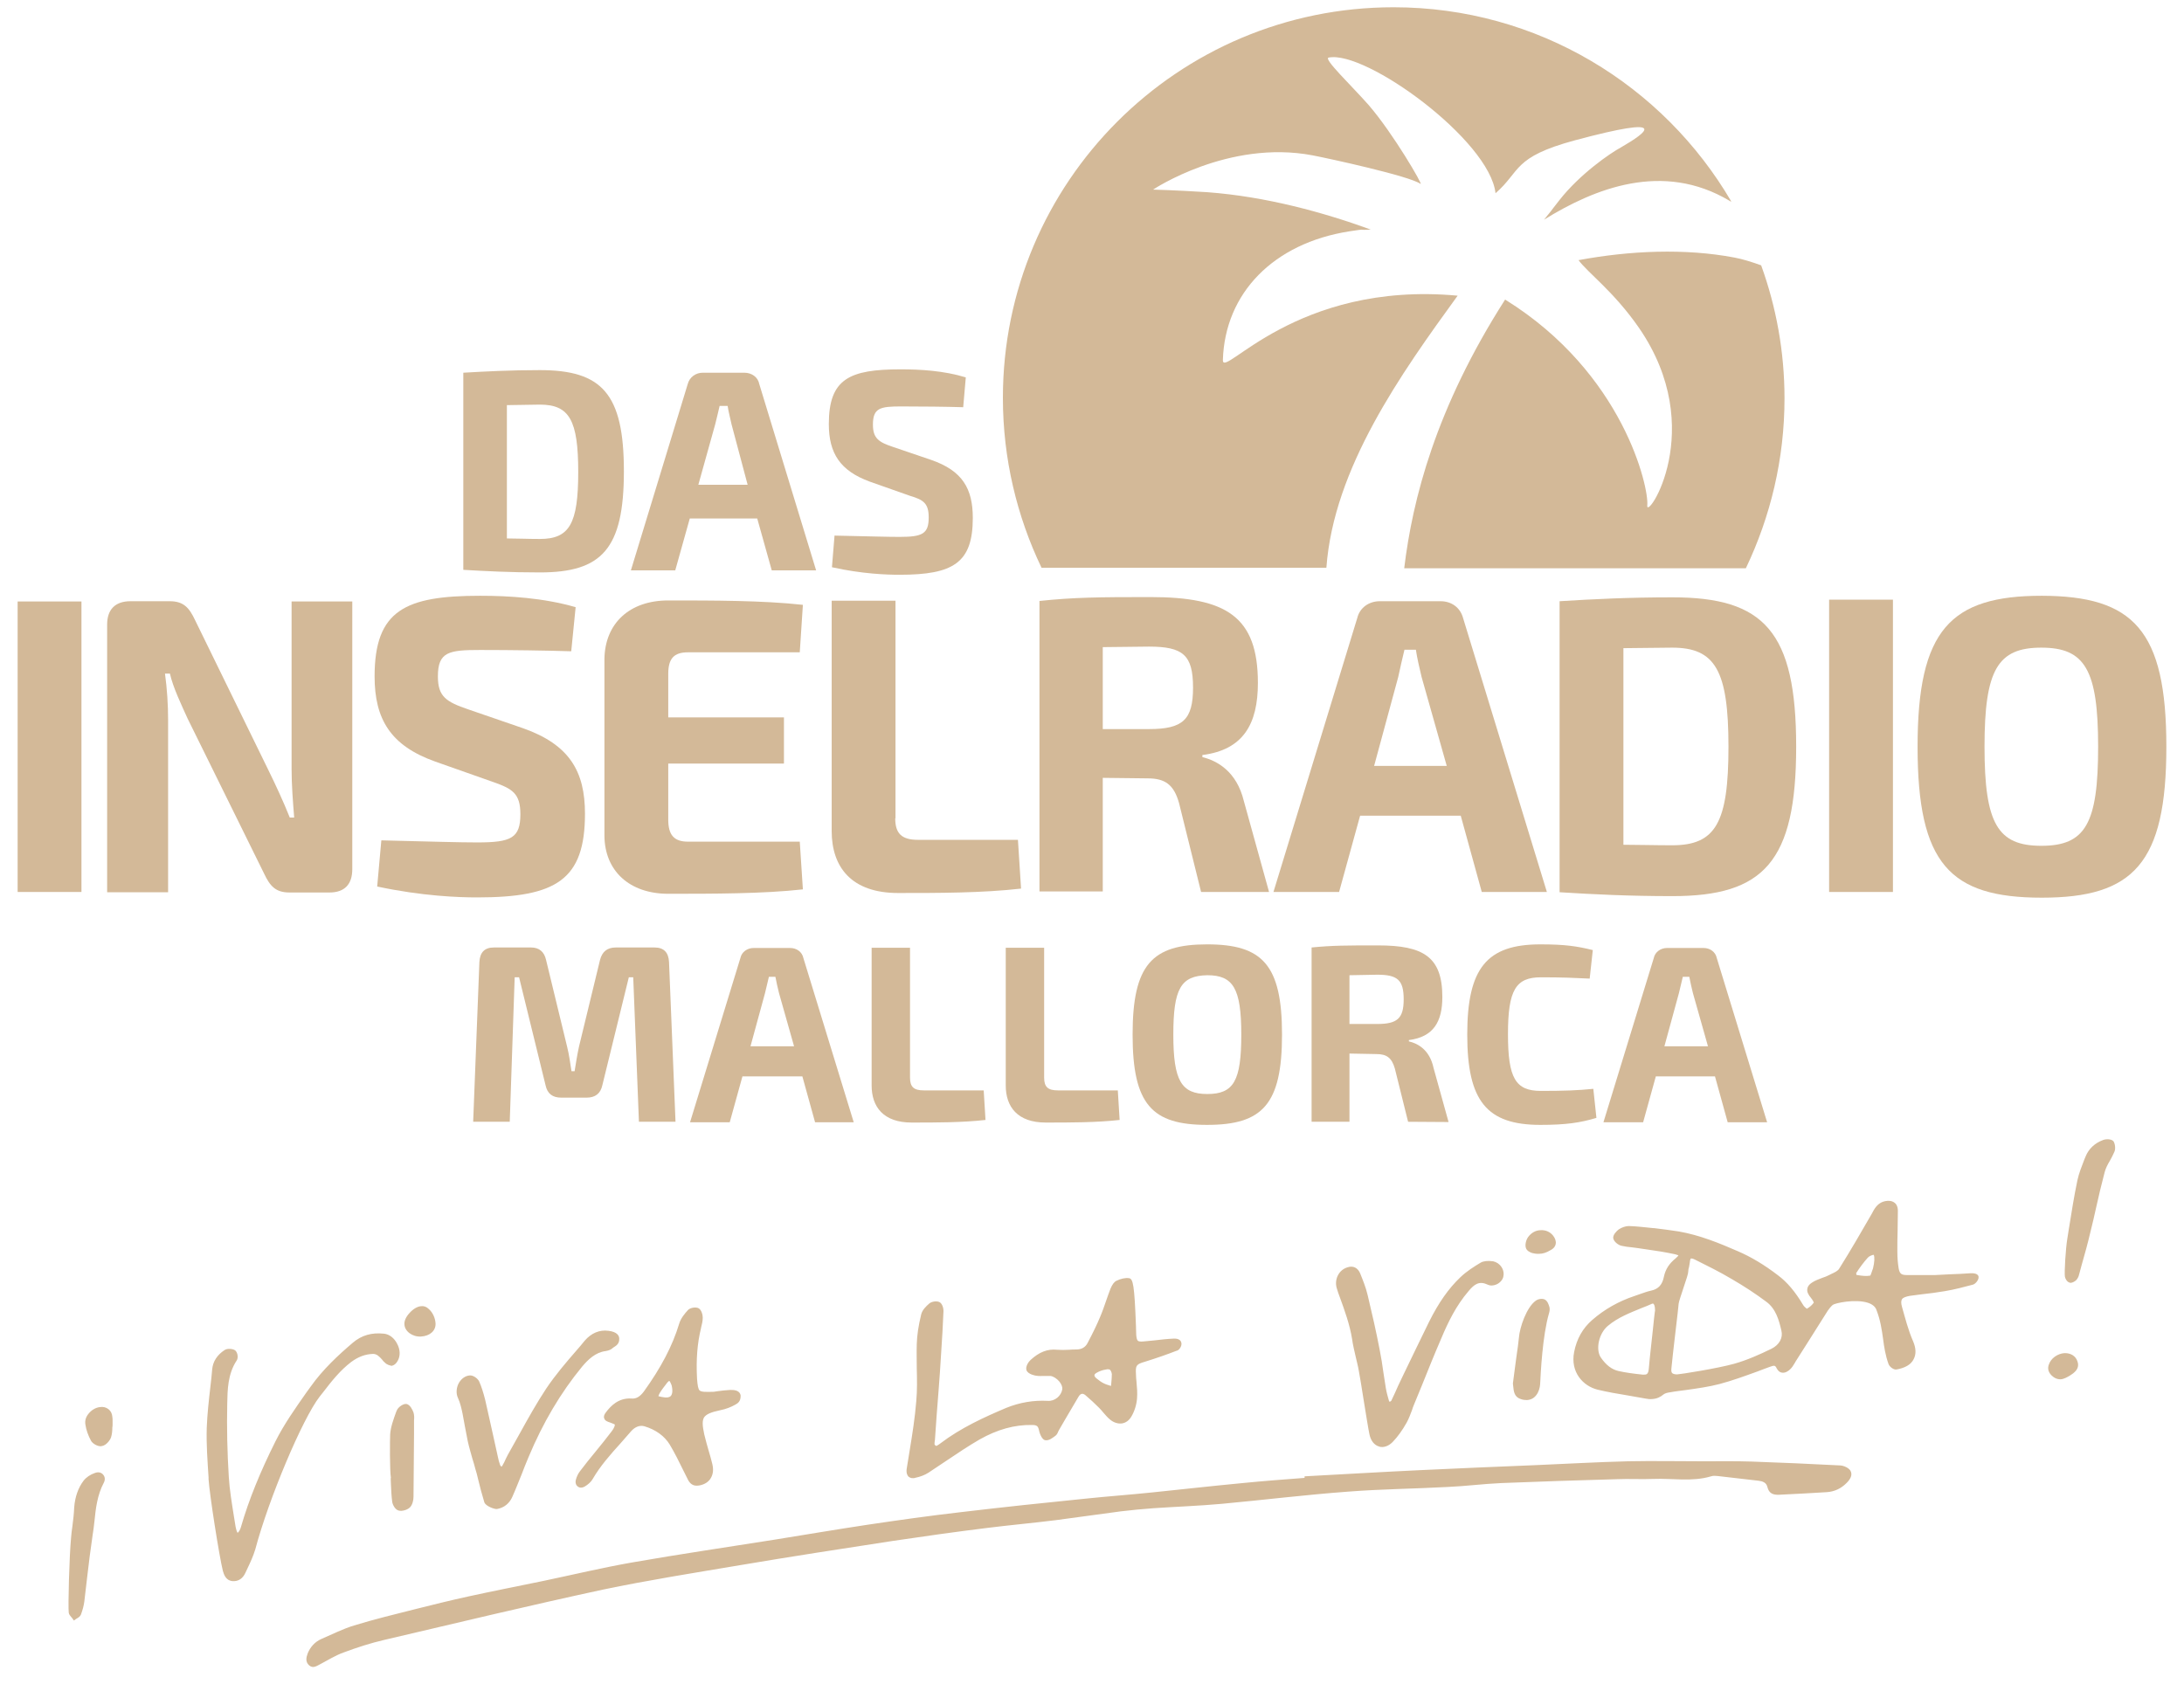 <?xml version="1.0" encoding="utf-8"?>
<!-- Generator: Adobe Illustrator 28.1.0, SVG Export Plug-In . SVG Version: 6.00 Build 0)  -->
<svg version="1.1" id="Ebene_1" xmlns="http://www.w3.org/2000/svg" xmlns:xlink="http://www.w3.org/1999/xlink" x="0px" y="0px"
	 viewBox="0 0 841.9 652" style="enable-background:new 0 0 841.9 652;" xml:space="preserve">
<style type="text/css">
	.st0{fill:#D3B998;}
	.st1{fill-rule:evenodd;clip-rule:evenodd;fill:#D3B998;}
</style>
<g>
	<path class="st0" d="M178.6,143.7c8.7-0.5,18-1,29.5-1c23.9,0,32.4,9,32.4,39s-8.5,39-32.4,39c-11.5,0-20.9-0.5-29.5-1V143.7z
		 M195.4,207.6c3.9,0,8.1,0.2,12.7,0.2c11.4,0,14.8-5.8,14.8-25.8s-3.4-26-14.8-26l-12.7,0.2V207.6z"/>
	<path class="st0" d="M265.9,199.9l-5.6,20h-17.1l21.9-71.8c0.7-2.7,3.1-4.4,5.8-4.4h16c2.9,0,5.3,1.7,5.8,4.4l21.9,71.8h-17.1
		l-5.6-20H265.9z M282,163.6c-0.5-2.4-1.2-4.9-1.5-7.1h-3.1c-0.5,2.4-1.2,4.9-1.7,7.1l-6.5,23.3h19L282,163.6z"/>
	<path class="st0" d="M335.3,185.7c-11.5-4.2-15.8-11-15.8-22.2c0-17.5,8-21.1,27.7-21.1c7.5,0,16.6,0.5,25.1,3.1l-1,11.5
		c-6.5-0.2-15.8-0.3-23.8-0.3c-8.1,0-11,0.5-11,7c0,5.3,2.2,6.8,8,8.7l14.4,4.9c12.2,4.2,16.1,11.2,16.1,22.4
		c0,17.3-7.5,21.9-28.2,21.9c-4.9,0-14.4-0.3-26.1-2.9l1-12.2c14.1,0.3,20.4,0.5,25.1,0.5c8.8,0,11.2-1.2,11.2-7.5
		c0-5.4-2-6.8-7.1-8.3L335.3,185.7z"/>
</g>
<g>
	<path class="st0" d="M252.3,365.3c3.6,0,5.4,1.9,5.6,5.6l2.5,61.6h-14.1l-2.2-55.7h-1.7l-10.2,41.6c-0.7,3.2-2.7,4.8-6.1,4.8h-9.7
		c-3.4,0-5.4-1.5-6.1-4.8l-10.2-41.6h-1.7l-1.9,55.7h-14.1l2.4-61.6c0.2-3.6,1.9-5.6,5.6-5.6h14.3c3.2,0,5.1,1.7,5.8,4.8l8.1,33.4
		c0.8,3.2,1.2,6.3,1.7,9.5h1.2c0.5-3.1,1-6.3,1.7-9.5l8.1-33.4c0.8-3.1,2.7-4.8,6.1-4.8H252.3z"/>
	<path class="st0" d="M286.2,415l-4.9,17.7H266l19.4-63.3c0.5-2.4,2.7-3.9,5.1-3.9h14.1c2.5,0,4.6,1.5,5.1,3.9l19.4,63.3h-14.9
		l-4.9-17.7H286.2z M300.3,382.9c-0.5-2-1-4.2-1.4-6.3h-2.5c-0.5,2-1,4.2-1.5,6.3l-5.6,20.5h16.8L300.3,382.9z"/>
	<path class="st0" d="M350.8,415.5c0,3.6,1.5,4.9,5.3,4.9h23.1l0.7,11.4c-9,1-18.8,1-28.5,1c-10.9,0-15.4-6.1-15.4-14.3v-53.1h14.8
		V415.5L350.8,415.5z"/>
	<path class="st0" d="M402.5,415.5c0,3.6,1.5,4.9,5.3,4.9h23.1l0.7,11.4c-9,1-18.8,1-28.5,1c-10.9,0-15.4-6.1-15.4-14.3v-53.1h14.8
		V415.5L402.5,415.5z"/>
	<path class="st0" d="M494.2,398.9c0,27-7.6,34.8-28.9,34.8c-21.2,0-28.7-7.8-28.7-34.8s7.5-34.8,28.7-34.8
		C486.6,364.1,494.2,371.9,494.2,398.9z M452.3,398.9c0,17.8,3.1,22.9,13.1,22.9c10.2,0,13.1-5.1,13.1-22.9s-3.1-22.9-13.1-22.9
		C455.2,376.2,452.3,381.1,452.3,398.9z"/>
	<path class="st0" d="M542.8,432.5l-5.1-20.5c-1.2-4.2-3.2-5.6-7.1-5.6l-10.4-0.2v26.3h-14.6v-67.2c8.1-0.8,13.6-0.8,25.6-0.8
		c17.5,0,24.8,4.4,24.8,19.9c0,9.5-3.4,15.4-12.9,16.6v0.5c3.4,0.8,8,3.2,9.5,10.2l5.8,20.9L542.8,432.5L542.8,432.5z M530.9,394.8
		c7.8,0,10.2-2.2,10.2-9.5c0-7.5-2.4-9.5-10.2-9.5l-10.7,0.2v18.8H530.9z"/>
	<path class="st0" d="M615.4,431c-6.3,1.9-11.9,2.7-21.6,2.7c-20.7,0-28.2-9.2-28.2-34.8c0-25.6,7.5-34.8,28.2-34.8
		c9.5,0,14.1,0.7,20.2,2.2l-1.2,11c-6.3-0.3-10.4-0.5-18.8-0.5c-9.7,0-12.7,4.9-12.7,21.9s2.9,21.9,12.7,21.9c9,0,14.3-0.2,20.2-0.8
		L615.4,431z"/>
	<path class="st0" d="M638.3,415l-4.9,17.7h-15.3l19.4-63.3c0.5-2.4,2.7-3.9,5.1-3.9h14.1c2.5,0,4.6,1.5,5.1,3.9l19.4,63.3H666
		l-4.9-17.7H638.3z M652.6,382.9c-0.5-2-1-4.2-1.4-6.3h-2.5c-0.5,2-1,4.2-1.5,6.3l-5.6,20.5h16.8L652.6,382.9z"/>
</g>
<path class="st1" d="M561.9,114c-62.6-5.8-90.7,32.4-90.5,24.8c0.8-25.8,19.5-45,48.7-49.6c8-1.2,2.2-0.3,8.3-0.7
	c-18.2-6.6-40.2-12.7-63-14.4c-12.6-0.8-20.9-1-20.9-1s29-19.4,61.5-13.2c6.3,1.2,37.5,8,41.6,11c1.2,0.8-10.5-19.4-20-30.4
	c-6.6-7.5-17.7-18-15.4-18.3c14.3-2.9,62.1,31.9,64.3,52.3c9.8-8.5,6.5-13.9,30.6-20.4c37.3-10,27.8-3.1,17.8,2.7
	c-4.1,2.2-15.8,10.2-23.8,20.4c-4.8,6.1-1.7,2.4-5.9,7.5c19.5-12.1,45.8-22.6,71.5-7.3c0.2,0.2,0.5,0.3,0.7,0.3
	C641.2,32.9,592.7,2.8,537.2,2.8c-83.2,0-150.6,67.4-150.6,150.6c0,23.4,5.4,45.7,14.9,65.5h109.8
	C514.1,180.4,540.2,143.9,561.9,114z"/>
<path class="st1" d="M668.6,99.3c-19-3.6-40.2-2.7-60.1,1c3.6,4.9,13.6,12.1,23.3,26.1c27,39.2,2.5,75,3.2,68.4
	c0.7-6.5-9-50.9-54.8-79.3c-26.8,41.9-35.7,77.1-38.9,103.6H673c9.5-19.9,14.9-42.1,14.9-65.5c0-18-3.2-35.3-9-51.3
	C675.3,101,671.8,99.9,668.6,99.3z"/>
<g>
	<path class="st0" d="M6.8,343.9v-112h24.6v112H6.8z"/>
	<path class="st0" d="M135.8,335.1c0,5.8-2.9,9-8.8,9h-15.4c-5.3,0-7.5-2.4-9.8-7.3L72.3,277c-2.2-4.9-5.6-11.9-6.8-17.3h-1.9
		c0.8,5.8,1.2,12.1,1.2,17.8V344H41.3V240.8c0-5.8,3.1-9,9-9h15.1c5.3,0,7.5,2.4,9.8,7.3l28.4,58.1c2.4,4.9,5.6,11.7,8.1,18h1.7
		c-0.5-6.3-1-12.6-1-18.8v-64.5h23.4V335.1z"/>
	<path class="st0" d="M167.7,293.6c-17.1-6.1-23.3-16.3-23.3-32.8c0-25.6,11.9-31.1,40.7-31.1c11,0,24.4,0.8,36.8,4.4l-1.7,17
		c-9.5-0.3-23.3-0.5-35.1-0.5c-12.1,0-16.3,0.7-16.3,10.2c0,7.8,3.2,9.8,11.7,12.7l21.2,7.3c17.8,6.3,23.8,16.6,23.8,32.9
		c0,25.5-11,32.3-41.6,32.3c-7.1,0-21.2-0.5-38.5-4.2L147,324c20.7,0.5,29.9,0.8,37,0.8c13.1,0,16.6-1.7,16.6-10.9
		c0-8-3.1-9.8-10.5-12.4L167.7,293.6z"/>
	<path class="st0" d="M309.5,342.9c-15.3,1.7-34.6,1.7-51.9,1.7c-14.9,0-24.6-8.8-24.6-22.6v-67.9c0.2-13.8,9.7-22.6,24.6-22.6
		c17.3,0,36.7,0,51.9,1.7l-1.2,18.3h-43.1c-5.4,0-7.6,2.4-7.6,8.3v16.8h44.6v17.8h-44.6V316c0,5.9,2.2,8.5,7.6,8.5h43.1L309.5,342.9
		z"/>
	<path class="st0" d="M345.1,315.5c0,5.8,2.4,8.3,8.8,8.3h38.5l1.2,18.8c-14.9,1.7-31.6,1.7-47.4,1.7c-18,0-25.6-10-25.6-23.9v-88.8
		h24.6v83.9H345.1z"/>
	<path class="st0" d="M463,343.9l-8.5-34.3c-2-7.1-5.4-9.5-12.1-9.5l-17.3-0.2v43.8h-24.4v-112c13.4-1.4,22.6-1.5,42.8-1.5
		c29.2,0,41.4,7.5,41.4,33.1c0,15.8-5.6,25.8-21.4,27.8v0.8c5.6,1.4,13.2,5.4,16,17l9.7,35L463,343.9L463,343.9z M442.9,281.1
		c13.1,0,17-3.6,17-16c0-12.6-3.9-15.8-17-15.8l-17.8,0.2v31.6H442.9L442.9,281.1z"/>
	<path class="st0" d="M524.3,314.5l-8.1,29.4h-25.3l32.3-105.6c1-4.1,4.6-6.5,8.7-6.5h23.4c4.2,0,7.6,2.4,8.7,6.5l32.3,105.6h-25.1
		l-8.1-29.4H524.3z M548,261c-0.8-3.4-1.7-7.1-2.2-10.5h-4.4c-0.8,3.4-1.7,7.1-2.4,10.5l-9.3,34.3h28L548,261z"/>
	<path class="st0" d="M601.2,231.8c12.9-0.8,26.5-1.5,43.5-1.5c35.3,0,47.7,13.1,47.7,57.6s-12.6,57.6-47.7,57.6
		c-17,0-30.7-0.7-43.5-1.5V231.8z M625.8,325.7c5.6,0,12.1,0.2,18.8,0.2c16.8,0,21.7-8.7,21.7-38c0-29.4-5.1-38.2-21.7-38.2
		l-18.8,0.2V325.7z"/>
	<path class="st0" d="M705.1,343.9V231.2h24.6v112.7H705.1z"/>
	<path class="st0" d="M835.1,287.9c0,45-12.7,58.2-48,58.2c-35.5,0-47.9-13.1-47.9-58.2c0-45,12.6-58.2,47.9-58.2
		C822.4,229.8,835.1,242.9,835.1,287.9z M765,287.9c0,29.7,5.1,38.2,21.9,38.2c17,0,21.9-8.5,21.9-38.2s-5.1-38.2-21.9-38.2
		S765,258.2,765,287.9z"/>
</g>
<path id="viva_la_vida_1" class="st0" d="M455.4,517.7c-0.1-0.5-0.6-1.7-2.9-1.6c-2.5,0.1-5.1,0.4-7.6,0.7c-1.4,0.1-2.8,0.3-4.2,0.4
	c-1.1,0.1-1.8,0-2.1-0.3c-0.3-0.3-0.5-1-0.6-2.2c0-0.9-0.1-2.1-0.1-3.4c-0.6-15.9-1.1-18.3-2.7-18.5c-1.4-0.2-3.2,0.2-4.8,1
	c-0.9,0.4-1.6,1.4-2.3,3c-0.6,1.6-1.2,3.2-1.7,4.7c-0.7,2-1.4,4.1-2.3,6.2c-1.2,2.9-2.7,6-4.8,10c-0.9,1.8-2.4,2.6-4.5,2.6
	c-0.9,0-1.8,0-2.6,0.1c-1.6,0.1-3.2,0.1-4.7,0c-3.7-0.4-6.9,0.9-10.2,3.9c-0.8,0.7-2.1,2.6-1.6,4c0.6,1.6,3.5,2.1,3.7,2.1
	c1.1,0.2,2.1,0.1,3.2,0.1c0.8,0,1.5,0,2.3,0c1.1,0.1,2.5,1,3.5,2.2c0.8,1,1.2,2.1,1.1,2.9c-0.4,2.6-2.9,4.7-5.6,4.5
	c-5.4-0.3-10.8,0.6-16,2.7c-8.5,3.6-17.5,7.7-25.4,13.7c-1.3,1-1.7,1-1.7,1l-0.1-0.2l-0.2-0.1c-0.3-0.1-0.3-0.4-0.2-1.4
	c0-0.2,0.1-0.4,0.1-0.6c0.4-6.3,0.9-12.7,1.4-19c0.4-4.9,0.7-9.7,1-14.6c0.4-5.9,0.7-11.2,0.9-16.2c0-1.1-0.5-2.9-1.6-3.4
	c-1.1-0.5-2.9-0.2-3.8,0.5c-1.4,1.2-2.8,2.6-3.2,4.3c-1.1,4.5-1.6,8.1-1.7,11.4c-0.1,3.1,0,6.3,0,9.3c0.1,4.2,0.2,8.6-0.2,12.8
	c-0.5,6.3-1.5,12.6-2.5,18.7c-0.4,2.5-0.8,4.9-1.2,7.4c-0.2,1.6,0.3,2.5,0.7,2.9c0.4,0.3,1,0.7,1.9,0.6c0.2,0,0.4,0,0.6-0.1
	c2-0.4,3.8-1.1,5.2-2c2.4-1.6,4.8-3.2,7.2-4.8c4-2.7,8.2-5.5,12.5-8c6.9-3.9,13.5-5.7,20.1-5.6c2.1,0,2.5,0.4,2.9,2.4
	c0,0,0.8,3.4,2.5,3.5c1.4,0.1,2.6-0.9,3.7-1.7c0.6-0.4,0.9-1.1,1.1-1.6c0.1-0.2,0.2-0.4,0.3-0.6l2.2-3.8c1.8-3,3.5-6,5.3-9
	c0.3-0.5,0.7-1.1,1.3-1.2c0.4-0.1,0.9,0.1,1.4,0.5c1.9,1.6,3.7,3.3,5.3,4.9c0.6,0.6,1.1,1.2,1.6,1.8c0.8,0.9,1.6,1.9,2.6,2.7
	c1.4,1.2,3.1,1.7,4.6,1.5c1.4-0.2,2.7-1.1,3.6-2.6c1.2-2,2-4.5,2.2-6.9c0.2-2.2,0-4.4-0.2-6.6c-0.1-1-0.2-1.9-0.2-2.9
	c-0.2-3.4,0.1-3.8,3.5-4.8c4.5-1.4,8.5-2.8,12.1-4.2C454.5,520.7,455.7,519,455.4,517.7z M428.6,529.8c0,0.4-0.1,2.9-0.3,4.5
	c-0.1,0-0.1,0-0.2,0c-0.9-0.3-1.7-0.5-2.5-0.9c-1.1-0.5-2.1-1.3-3.1-2.1c-0.4-0.4-0.7-0.8-0.6-1.1c0-0.3,0.3-0.6,0.8-0.9
	c1-0.6,2.3-1.1,3.7-1.3c0.2,0,0.4-0.1,0.5-0.1c0.5,0,0.8,0.1,1,0.2C428.2,528.5,428.5,529,428.6,529.8z M281.6,535.9l-0.2,0
	c-1.8,0.1-3.5,0.3-4.9,0.5c-0.5,0.1-0.9,0.1-1.3,0.2c-3.1,0.1-4.8,0.1-5.5-0.5c-0.6-0.6-0.8-2-1-4.5c-0.4-7.5,0.1-13.6,1.5-19.4
	l0.1-0.5c0.3-1.2,0.6-2.4,0.6-3.7c0-1.1-0.5-3-1.6-3.6c-1.1-0.6-3.3-0.2-4.1,0.7c-1.2,1.3-2.8,3.2-3.4,5.3
	c-2.6,8.6-7,16.9-13.6,26.1c-1.5,2-3,2.9-4.8,2.7c-5-0.3-8,2.9-9.8,5.3c-0.5,0.6-1,1.5-0.7,2.3c0.3,1,1.2,1.3,2.4,1.7
	c0.4,0.2,0.9,0.3,1.5,0.6c0.2,0.1,0.2,0.2,0.2,0.2c0,0.1,0.1,0.9-1.4,2.8c-0.9,1.2-1.9,2.4-2.8,3.6l-3.4,4.2c-2,2.4-3.9,4.8-5.8,7.3
	c-0.7,0.9-1.3,2.1-1.6,3.3c-0.3,1.1,0,2.1,0.7,2.6c0.7,0.6,1.7,0.6,2.6,0.1c1.4-0.8,2.6-1.9,3.2-3c2.9-5,6.8-9.4,10.6-13.6
	c1.4-1.6,2.8-3.2,4.2-4.8c1.5-1.7,3.4-2.4,5.1-1.9c4.4,1.3,7.8,3.8,9.8,7.1c1.9,3.2,3.6,6.6,5.2,9.9c0.6,1.2,1.2,2.4,1.8,3.6
	c0.8,1.6,2,2.4,3.6,2.3c0.3,0,0.6-0.1,0.9-0.1c2-0.4,3.5-1.4,4.3-2.8c0.9-1.5,1.1-3.3,0.6-5.4c-0.4-1.7-0.9-3.4-1.4-5.1
	c-0.6-2.1-1.2-4.2-1.7-6.3c-0.8-3.6-0.8-5.4-0.1-6.6c0.8-1.2,2.5-2,6.3-2.8c2.1-0.4,4.1-1.2,5.7-2.1c0.9-0.5,2.2-1.2,2.1-3.6
	C285.1,535.8,282.5,535.9,281.6,535.9z M258.5,538.3c-1,0.9-3.1,0.4-4.7,0c0.1-0.3,0.3-0.9,0.7-1.5c0.8-1.3,1.8-2.5,2.7-3.7
	c0.5-0.6,0.8-0.7,0.8-0.7c0,0,0.3,0.2,0.6,1c0.1,0.3,0.2,0.5,0.3,0.7C259.4,536.2,259.2,537.6,258.5,538.3z M148.3,525.3
	c-0.4-0.3-0.7-0.7-1-1.1c-1.1-1.2-2-2.2-3.5-2.2c-3,0.1-5.7,1.1-8.4,3.1c-4.2,3.2-7.4,7.2-10.7,11.5l-1.5,1.9
	c-6.6,8.5-19.6,39.3-24.8,58.9c-0.8,2.6-1.9,5-3,7.3l-0.8,1.7c-0.9,2-2.4,3.1-4.2,3.2c-0.3,0-0.5,0-0.8,0c-2.7-0.3-3.3-2.7-3.7-4
	c-1.4-5.7-5.1-29.2-5.5-35.3l0-0.7c-0.4-6.3-0.9-12.7-0.7-19.1c0.2-5.3,0.8-10.6,1.4-15.8c0.3-2.3,0.5-4.6,0.7-6.8
	c0.3-3,1.9-5.5,4.8-7.4c1.1-0.7,3.1-0.5,4,0.1c0.4,0.3,0.7,0.8,0.9,1.5c0.2,0.8,0.2,1.8-0.3,2.5c-3.4,5.2-3.5,11.2-3.6,16.6
	c-0.2,9.2,0,18.7,0.6,28.2c0.3,5.1,1.2,10.3,2,15.4c0.2,1.2,0.4,2.4,0.6,3.7c0.3,1.6,0.6,2.2,0.8,2.5c0.5-0.4,1-1.2,1.3-2.3
	c3-10.4,7.4-21.2,13.3-33c3.3-6.6,7.7-12.8,11.9-18.8l1.6-2.2c4.8-6.8,10.9-12.4,16.3-17c3.4-2.9,7.3-4,12-3.5
	c2.1,0.2,4,1.7,5.1,3.9c1.2,2.2,1.3,4.7,0.2,6.6c-0.6,1.1-1.4,1.7-2.3,1.9C150.2,526.4,149.3,526.3,148.3,525.3z M224.4,526.9
	c-8.3,10.1-15.1,21.6-20.7,35c-0.9,2.2-1.8,4.3-2.6,6.5c-1.2,2.9-2.3,5.8-3.6,8.7c-1.1,2.5-3.1,4.2-5.9,4.7c0,0-0.1,0-0.1,0
	c-0.9,0.1-4.3-1.1-4.8-2.6l0,0c-0.9-2.9-1.7-6-2.4-8.9c-0.3-1.4-0.7-2.8-1.1-4.1c-0.3-1.3-0.7-2.5-1.1-3.8c-0.6-2.2-1.3-4.5-1.8-6.8
	c-0.4-1.9-0.7-3.8-1.1-5.7c-0.3-1.6-0.6-3.3-0.9-4.9c-0.4-1.9-0.9-4.2-1.8-6.1c-0.8-1.7-0.6-4.1,0.5-5.9c1-1.6,2.5-2.6,4.1-2.7
	c0,0,0,0,0,0c1.3-0.1,3,1.1,3.6,2.3c0.9,2,1.6,4.3,2.3,7c1.1,4.7,2.1,9.5,3.2,14.3c0.6,2.6,1.1,5.1,1.7,7.7c0.2,1.1,0.5,2.2,0.9,3.3
	c0.1,0.2,0.3,0.4,0.5,0.6c0.1-0.1,0.3-0.3,0.4-0.5c0.5-0.8,0.9-1.7,1.3-2.6c0.5-1,1-2,1.6-3c1.3-2.3,2.6-4.6,3.8-6.8
	c3.2-5.8,6.5-11.7,10.2-17.3c3.5-5.2,7.6-10,11.6-14.6c1.1-1.3,2.2-2.5,3.2-3.8c2.5-2.9,5.7-4.3,9.2-3.8c3.3,0.4,4.1,1.9,4.1,3
	c0.1,1.9-1.1,2.7-1.9,3.2c-0.3,0.2-0.5,0.3-0.7,0.5c-0.5,0.5-1.4,0.9-2.6,1.1C229.5,521.4,226.7,524.2,224.4,526.9z M159.4,544.6
	c0.3,1,0.3,2,0.2,3c0,0.3,0,0.5,0,0.8l0,4.4c-0.1,8-0.1,16.2-0.2,24.3c0,1.3-0.4,3.1-1.4,4.1c-0.7,0.7-2,1.2-3.2,1.3
	c-0.4,0-0.7,0-1.1-0.1c-1.3-0.3-2.3-2.1-2.5-3.3c-0.3-2.2-0.4-4.5-0.5-6.7c0-0.8-0.1-1.7-0.1-2.5l0.1,0c-0.5-2.9-0.4-14.9-0.3-16.9
	c0.2-2.9,1.3-5.8,2.3-8.6l0.3-0.7c0.5-1.2,2.5-2.6,3.7-2.4C158.1,541.6,159,543.5,159.4,544.6z M39.8,568.6c0.7,0.8,0.8,2,0.2,3.1
	c-2.5,4.7-3.1,9.9-3.6,14.9c-0.2,1.8-0.4,3.5-0.7,5.3c-0.8,5.4-1.5,10.9-2.1,16.2c-0.4,3.1-0.7,6.3-1.1,9.4c-0.2,1.5-0.6,3.1-1.3,5
	c-0.3,0.7-0.9,1.1-1.4,1.4c-0.2,0.1-0.3,0.2-0.5,0.3l-0.8,0.6l-0.6-0.8c-0.1-0.2-0.2-0.3-0.4-0.5c-0.4-0.5-0.9-1-1-1.7
	c-0.3-2.4,0.2-21.7,0.9-29c0.1-1.4,0.3-2.9,0.5-4.3c0.3-2.4,0.6-4.8,0.7-7.3c0.3-4,1.5-7.5,3.6-10.3c1-1.3,2.6-2.4,4.4-3
	C37.9,567.4,39.1,567.7,39.8,568.6z M43.3,546.2c0.1,0.6,0.1,1.1,0.1,1.8l0,1.2c0,0.4,0,0.8-0.1,1.2c0,1.2-0.1,2.5-0.5,3.8
	c-0.5,1.3-1.9,3-3.4,3.3c-0.1,0-0.3,0-0.4,0.1c-1.4,0.1-3.3-1-3.9-2.1c-1.1-2-1.9-4.2-2.2-6.4c-0.2-1.4,0.2-2.8,1.2-4
	c1.1-1.4,2.7-2.4,4.4-2.6c1.3-0.2,2.4,0.1,3.3,0.8C42.6,543.9,43.2,544.9,43.3,546.2z M165.3,504.7c1.5,1.3,2.5,3.5,2.6,5.6
	c0.1,2.8-2.2,4.8-5.6,5c0,0,0,0,0,0c-3.3,0.2-6.3-2-6.4-4.7c-0.1-1.3,0.6-2.9,1.9-4.3c1.4-1.6,3.2-2.7,4.7-2.7
	C163.4,503.5,164.4,503.8,165.3,504.7z M815.1,444c-0.5,1.2-1.1,2.3-1.7,3.4c-0.9,1.5-1.7,3-2.1,4.6c-1.2,4.5-2.3,9.2-3.3,13.7
	c-0.7,3.1-1.4,6.3-2.2,9.4c-1,4.3-2.2,8.6-3.4,12.8l-1,3.7c-0.1,0.5-0.5,1.4-1.1,2c-0.2,0.2-1.1,0.9-2,1c-0.2,0-0.4,0-0.5-0.1
	c-0.9-0.2-1.6-1.3-1.8-2.2c-0.3-1.5,0.3-11.1,0.9-14.6l0.6-3.8c1-6.2,2-12.6,3.3-18.8c0.6-2.8,1.7-5.5,2.7-8.1l0.5-1.2
	c1.2-2.9,3.5-5.1,6.8-6.3c1.1-0.4,3.1-0.4,3.9,0.5C815.3,440.9,815.6,442.8,815.1,444z M800.8,524.8c0.8,2.1-0.1,3.8-2.5,5.3
	l-0.3,0.2c-1,0.6-2.3,1.4-3.7,1.5c-0.8,0-1.7-0.2-2.6-0.8c-2.4-1.7-2.4-3.6-1.9-4.9c0.8-2.4,3.3-4.2,6-4.4c0,0,0,0,0.1,0l0.1,0
	C798.3,521.7,800.1,522.8,800.8,524.8z M759.6,490.9c-2.5,0.2-5.1,0.3-7.8,0.4c-1.9,0.1-3.8,0.2-5.9,0.3l-3.1,0c-2.4,0-5,0-7.6,0
	c-2.3,0-2.9-0.5-3.3-2.6c-0.3-1.9-0.5-3.9-0.5-6.5c0-2.7,0-5.3,0.1-8c0-2.6,0.1-5.2,0.1-7.7c0-1.7-0.7-2.7-1.3-3.1
	c-0.9-0.7-2.2-0.9-3.6-0.6c-2.5,0.5-3.8,2.3-4.8,4.2l-0.2,0.4c-4.1,7.1-8.3,14.4-12.7,21.4c-0.5,0.9-1.8,1.5-3.1,2.1l-0.8,0.4
	c-0.8,0.4-1.7,0.8-2.7,1.1c-1.3,0.5-2.7,1-3.9,1.8c-1.1,0.7-1.7,1.5-1.8,2.4c-0.2,1.1,0.3,2.2,1.4,3.5c0.6,0.7,1.1,1.7,1.1,1.8
	c-0.6,0.9-1.6,1.8-2.7,2.4c-0.4-0.3-1.2-1-1.5-1.6c-3-5-6-8.6-9.6-11.3c-5.5-4.2-10.4-7.1-15.5-9.3c-7.1-3.1-14.7-6.2-22.7-7.6
	c-3.1-0.5-6.4-0.9-9.6-1.3l-0.3,0c-3.1-0.3-6.2-0.7-9.4-0.8c-1.2,0-2.7,0.5-3.9,1.3c-0.8,0.6-2.4,2.2-2.1,3.5
	c0.3,1.3,1.9,2.5,3.1,2.8c1.3,0.3,2.7,0.5,4,0.6c0.8,0.1,1.5,0.2,2.3,0.3c1.1,0.2,2.3,0.3,3.4,0.5c3.7,0.5,7.4,1.1,11.1,1.9
	c0.8,0.2,1.1,0.4,1.2,0.4c0,0.1-0.2,0.4-1,1.1c-2.6,2.1-4,4.3-4.6,7.2c-0.6,3-2.1,4.7-4.9,5.3c-1.5,0.3-3,0.9-4.5,1.4
	c-0.7,0.2-1.3,0.5-2,0.7c-6,2-11.5,5.1-16.2,9.2c-3.7,3.2-6,7.3-7,12.4c-1.5,7.7,3.4,13.1,9.1,14.5c3.8,0.9,7.7,1.6,11.5,2.2
	c2.3,0.4,4.6,0.8,6.8,1.2c1,0.2,1.9,0.3,2.7,0.2c1.7-0.1,3.1-0.7,4.4-1.8c0.6-0.5,1.8-0.7,2.5-0.8c2.1-0.4,4.2-0.6,6.3-0.9
	c4.2-0.6,8.6-1.2,12.8-2.3c4.9-1.3,9.8-3.1,14.5-4.8c1.6-0.6,3.1-1.2,4.8-1.8c1.7-0.6,2.1-0.7,2.7,0.6c0.6,1.1,1.3,1.5,1.9,1.6
	c1.3,0.3,2.6-0.6,3.2-1.2c0.8-0.7,1.3-1.6,1.8-2.4c0.1-0.2,0.3-0.5,0.4-0.7l4.7-7.4c2.6-4.1,5.1-8.1,7.7-12.2
	c0.5-0.7,1.1-1.5,1.9-2.2c0.9-0.7,8.7-2.4,13.6-0.8c1.8,0.6,2.9,1.6,3.3,2.9c1.5,3.9,2,7.5,2.5,11c0.4,3.1,0.9,6.4,2.1,9.7
	c0.4,1.1,2,2.3,3.1,2.1c3.3-0.6,5.6-1.9,6.6-4c1-1.9,0.9-4.2-0.2-6.8c-1.9-4.3-3.1-9.1-4.3-13.3c-0.4-1.4-0.4-2.4,0-3
	c0.4-0.6,1.4-1,3.1-1.3c1.5-0.2,3.1-0.4,4.6-0.6c2.9-0.3,5.8-0.7,8.8-1.2c3.7-0.6,7.4-1.6,10.8-2.5c0.9-0.2,2.4-1.8,2.2-3.1
	C762.6,491.6,762,490.8,759.6,490.9z M722,489.1c-0.1,0.3-0.3,0.7-0.4,1.1c-0.2,0.5-0.5,1.5-0.6,1.6c-1.5,0.3-3.3,0.1-5-0.2l-0.3,0
	c-0.1-0.3-0.2-0.7-0.2-0.7c1.4-2.2,2.9-4.2,4.5-6c0.5-0.6,1.8-1.1,2.3-1.1C722.7,484.7,722.6,486.7,722,489.1z M682.9,520
	c-4.5,2.2-9.4,4.4-14.4,5.8c-6.4,1.8-21,4.1-22,4.1c-0.9,0-1.6-0.2-1.9-0.5c-0.3-0.3-0.4-0.9-0.3-1.8c0.7-7.1,1.6-14.1,2.4-21.2
	l0.4-3.8c0.1-0.9,1.1-3.7,1.9-6.2c1.1-3.3,1.8-5.3,1.8-6.2c0-0.6,0.1-1.1,0.3-1.7c0.1-0.6,0.2-1.2,0.3-1.8c0.1-1.2,0.4-1.5,0.4-1.5
	c0,0,0.1,0,0.1,0c0.2,0,0.6,0,1.4,0.4c4.6,2.3,9.5,4.7,14.2,7.5c5,2.9,9.4,5.8,13.4,8.8c3.7,2.7,4.9,7.2,5.8,11.1
	C687.4,515.8,685.9,518.5,682.9,520z M638,505.3l-0.1,0.6c-0.1,0.7-0.2,1.6-0.3,2.5l-0.5,4.8c-0.5,4.8-1.1,9.6-1.5,14.4
	c-0.1,1.1-0.3,1.8-0.7,2.1c-0.3,0.3-0.8,0.3-1.6,0.3c-3.8-0.4-6.7-0.8-9.4-1.4c-2.6-0.6-4.8-2.3-6.8-5.2c-2.1-3.1-0.8-9.3,2.7-12.2
	c3.9-3.3,8.7-5.1,13.3-7c1.1-0.4,2.3-0.9,3.4-1.4c0.2-0.1,0.4-0.2,0.6-0.2c0.1,0,0.2,0,0.3,0.1C637.5,502.8,638,503.2,638,505.3z
	 M578.8,488.5c0.8,1.2,1,2.6,0.7,3.8c-0.3,1.2-1.3,2.3-2.6,2.9c-1.2,0.5-2.3,0.6-3.4,0.1c-3.2-1.5-5.1-0.3-7.4,2.5
	c-4.8,5.6-7.9,12-10.5,18.2c-2.6,6-5.1,12.2-7.5,18.2c-1,2.4-2,4.9-3,7.3c-0.3,0.7-0.6,1.5-0.8,2.2c-0.6,1.6-1.2,3.2-2,4.7
	c-1.8,3.2-3.5,5.5-5.3,7.4c-1.2,1.3-2.6,2-4,2.1c-0.5,0-0.9,0-1.4-0.2c-1.8-0.5-3.2-2.2-3.7-4.7c-0.4-1.8-1.3-7.5-2.2-13
	c-0.7-4.6-1.5-9.3-1.9-11.5c-0.3-1.8-0.8-3.6-1.2-5.4c-0.5-2.2-1.1-4.6-1.4-6.9c-0.9-5.5-2.8-10.8-4.7-16c-0.4-1.1-0.8-2.1-1.1-3.2
	c-0.6-1.7-0.5-3.6,0.3-5.2c0.8-1.6,2.1-2.7,3.8-3.2c2.1-0.7,3.9,0.2,4.8,2.3c1,2.5,2.2,5.4,2.9,8.4c1.7,7.1,3.3,14.1,4.6,20.9
	c0.6,3,1.1,6.1,1.5,9.1c0.3,1.9,0.6,3.8,0.9,5.8c0.3,1.8,0.8,3.5,1.2,4.9c0.1,0.2,0.2,0.4,0.3,0.5c0.2-0.1,0.5-0.3,0.6-0.4
	c0.5-1,1-2.1,1.5-3.2c0.4-0.9,0.8-1.8,1.2-2.7l2.1-4.4c3.2-6.6,6.5-13.5,9.8-20.2c3.7-7.4,7.5-12.8,12-17.1c2.5-2.4,5.4-4.2,7.9-5.7
	c1.1-0.6,2.7-0.8,4.8-0.5C576.9,486.6,578,487.3,578.8,488.5z M597.3,504c0.2,0.9,0,1.7-0.2,2.4c-2.5,8.6-3.2,23.1-3.4,27.3
	c-0.1,1.4-0.6,3.1-1.5,4.2c-0.9,1.2-2.1,1.8-3.6,1.9c-0.8,0-1.6-0.1-2.4-0.4c-2.5-0.8-2.7-3-2.9-5.1l-0.1-0.9l0.3-2.3l0.8-6.1
	c0.1-1,0.3-1.9,0.4-2.9c0.3-2,0.6-4.1,0.8-6.2c0.3-4.2,3-11.9,6.5-14.4c0.9-0.7,2.6-1,3.6-0.4C596.6,501.7,597,503,597.3,504z
	 M598.7,476.4c0.8,1,1.2,2.2,1,3.2c-0.1,0.7-0.6,1.7-2,2.4c-1.6,1-3.1,1.4-4.3,1.4c-1.3,0.1-2.3-0.2-2.8-0.3c-1.2-0.4-2-1-2.3-1.7
	l0,0c-0.6-1.4,0-3.4,0.8-4.5c1.2-1.6,2.9-2.6,4.9-2.6C595.9,474.2,597.6,475,598.7,476.4z M502.9,569.2c15-0.8,29.9-1.7,44.9-2.4
	c14.6-0.7,29.2-1.3,43.8-1.9c12-0.5,23.9-1.2,35.9-1.5c9.7-0.2,19.5,0,29.2,0c6.1,0,12.3-0.1,18.4,0.1c11.4,0.4,22.9,0.9,34.3,1.5
	c1.4,0.1,3.2,0.9,3.9,2c1,1.7-0.1,3.4-1.5,4.8c-2.1,2.1-4.6,3.3-7.6,3.5c-6.1,0.4-12.3,0.7-18.4,1c-2.3,0.1-3.9-0.5-4.5-3
	c-0.4-1.7-1.8-2.2-3.4-2.4c-5.2-0.6-10.4-1.2-15.6-1.8c-0.9-0.1-1.9-0.2-2.7,0.1c-7.4,2.2-14.9,0.7-22.3,1
	c-4.6,0.2-9.3-0.1-13.9,0.1c-14.9,0.4-29.8,0.9-44.7,1.5c-6.9,0.3-13.7,1.2-20.6,1.5c-12.8,0.7-25.6,0.8-38.4,1.8
	c-16.3,1.2-32.5,3.2-48.7,4.7c-8.8,0.8-17.6,1.1-26.4,1.7c-4.2,0.3-8.3,0.7-12.5,1.2c-8.4,1.1-16.7,2.3-25.1,3.4
	c-8.8,1.1-17.7,1.9-26.5,3c-12.1,1.5-24.2,3.2-36.3,5c-19.5,3-39.1,6-58.6,9.3c-17.8,3-35.6,5.8-53.3,9.5
	c-28.2,6.1-56.2,12.8-84.3,19.4c-5.2,1.2-10.4,2.9-15.5,4.8c-3.1,1.1-6,2.9-9,4.5c-1.4,0.7-2.8,1.8-4.3,0.5c-1.5-1.3-1.2-3-0.6-4.6
	c1-2.5,2.8-4.5,5.3-5.6c4.2-1.8,8.3-3.9,12.6-5.2c7.8-2.4,15.7-4.3,23.6-6.3c6.8-1.7,13.6-3.4,20.5-4.9c9.6-2.1,19.3-4,29-6
	c11.4-2.4,22.7-5.1,34.1-7.1c18.3-3.2,36.7-5.9,55-8.8c11.8-1.9,23.6-3.9,35.5-5.7c12.1-1.8,24.1-3.5,36.3-4.9c16-1.9,32-3.6,48-5.2
	c8.6-0.9,17.1-1.5,25.7-2.4c11.6-1.2,23.2-2.5,34.8-3.6c8-0.8,16-1.4,23.9-2C502.9,569.4,502.9,569.3,502.9,569.2z"/>
</svg>
